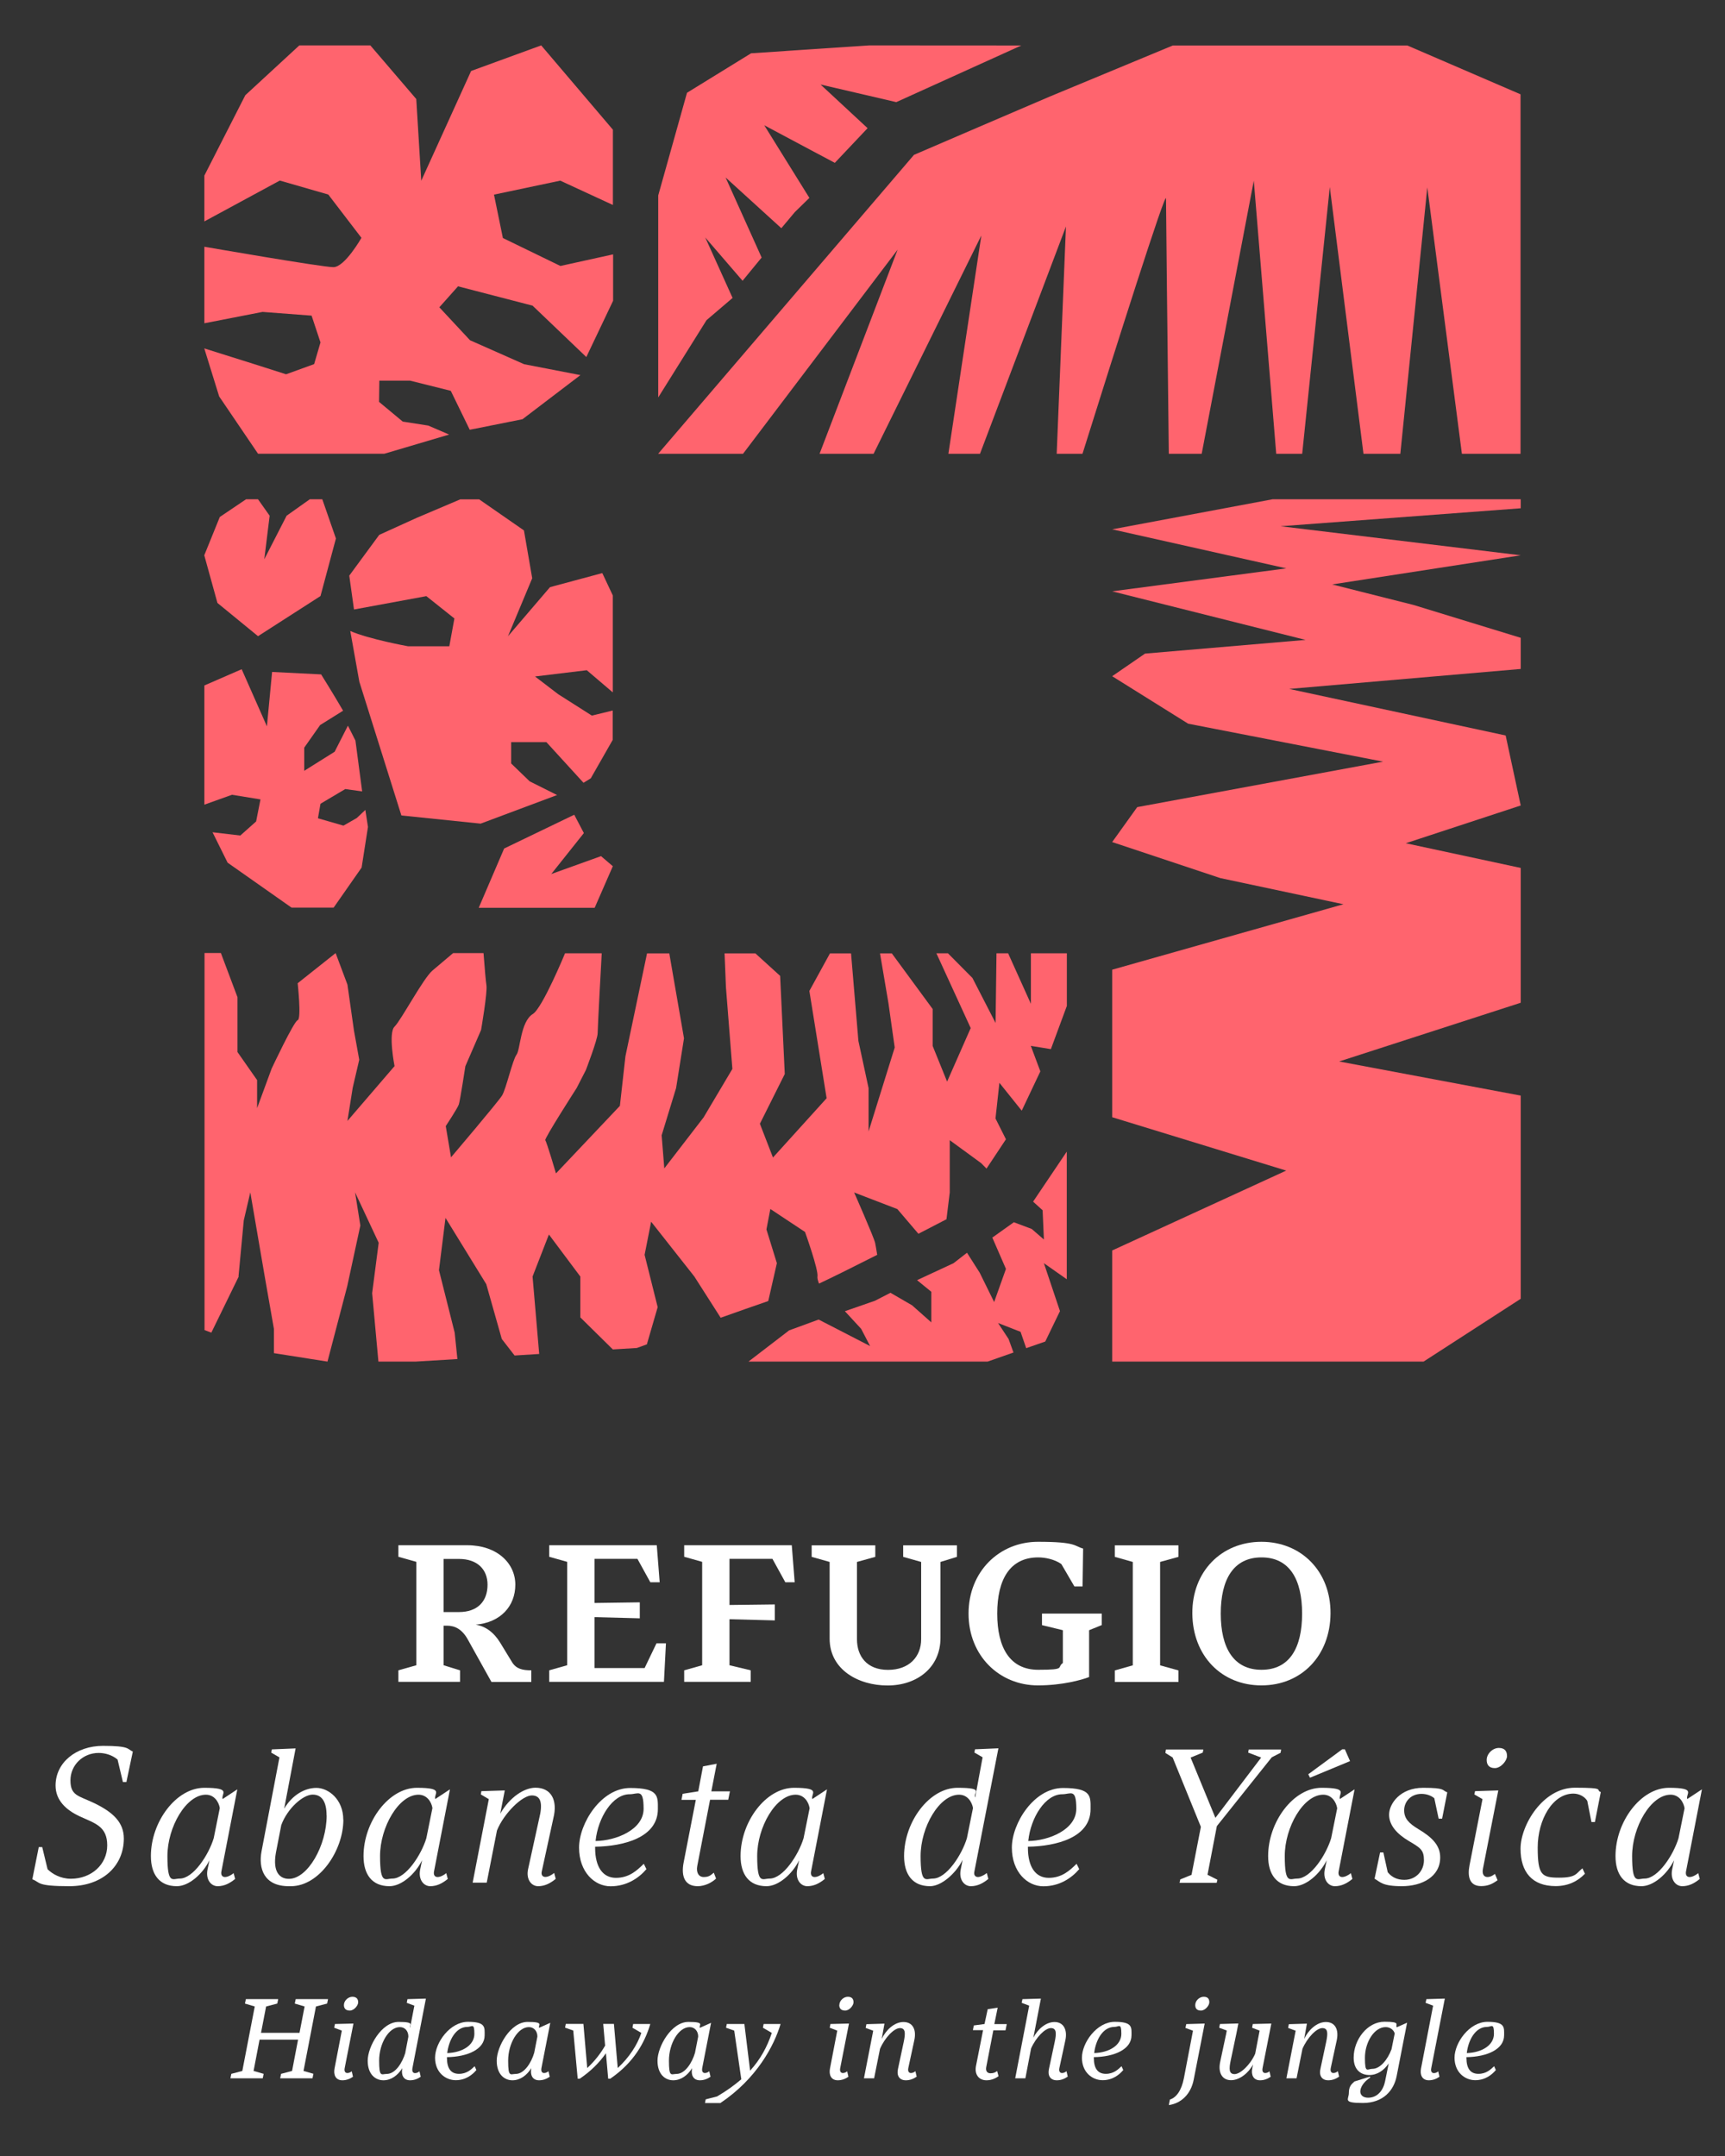 <?xml version="1.0" encoding="UTF-8"?>
<svg id="Ebene_1" xmlns="http://www.w3.org/2000/svg" version="1.1" viewBox="0 0 1900 2375">
  <rect x="0" y="0" width="1900" height="2375" fill="#333333" stroke="none"/>
  <!-- Generator: Adobe Illustrator 29.1.0, SVG Export Plug-In . SVG Version: 2.1.0 Build 142)  -->
  <defs>
    <style>
      .st0 {
        fill: #fff;
      }

      .st1 {
        fill: #ff646e;
      }
    </style>
  </defs>
  <g id="Text_Coral">
    <g>
      <path class="st0" d="M585.2,1840.1v12.7h-43.9l-26-46.7c-6.2-11.2-14-15.3-23-15.3h-3.7v43.6l18.1,5.6v12.7h-67.9v-12.7l19.8-5.6v-113.9l-19.8-5.6v-12.7h75.9c32.5,0,52.9,19.6,52.9,43.4s-16.3,41.7-43.6,44.1c10.5,1.7,19.8,8.2,26.9,19.8l13.1,21.5c4.5,7.3,11.2,9,21.3,9h0ZM537,1745.7c0-17-11.4-28.4-31.4-28.4h-17v58.5h17c20,0,31.4-11.4,31.4-30.1Z"/>
      <path class="st0" d="M733.5,1810.4l-2.2,42.3h-126.4v-12.7l19.8-5.6v-113.9l-19.8-5.6v-12.7h118.5l3.2,40.8h-10.3l-14.2-25.8h-47.3v48.6l49.9-.7v17.6l-49.9-1.3v56.1h55.2l13.1-27.3h10.3Z"/>
      <path class="st0" d="M803.5,1717.3v50.7l49.9-.6v17.6l-49.9-1.3v50.7l23.4,5.6v12.7h-73.3v-12.7l19.8-5.6v-113.9l-19.8-5.6v-12.7h118.5l3.2,40.8h-10.3l-14.2-25.8h-47.3Z"/>
      <path class="st0" d="M1054,1702.3v12.7l-18.1,5.6v83.6c0,33.1-26.2,52.5-58.3,52.5s-63.8-17.4-63.8-51.6v-84.5l-19.8-5.6v-12.7h70.1v12.7l-20.2,5.6v85.1c0,18.7,10.8,33.8,34.2,33.8s36.5-14.6,36.5-33.8v-85.1l-19.8-5.6v-12.7h59.1Z"/>
      <path class="st0" d="M1213.4,1790.2l-13.8,5.6v51.6c-8.2,3.2-29.9,9.2-56.3,9.2-42.6,0-76.5-32.7-76.5-79.1s34-79.1,76.5-79.1,39.8,4.7,49.7,7.5l-.6,41.7h-9l-14.4-24.7c-7.7-5.4-18.3-7.3-25.4-7.3-31.2,0-45.2,24.3-45.2,61.9s14,61.9,45.2,61.9,20-2.6,27.1-7.5v-36.1l-23-5.6v-12.7h65.8v12.7h0Z"/>
      <path class="st0" d="M1298,1840.1v12.7h-70.1v-12.7l19.8-5.6v-113.9l-19.8-5.6v-12.7h70.1v12.7l-20.2,5.6v113.9l20.2,5.6Z"/>
      <path class="st0" d="M1465.5,1777.5c-.4,46.4-32,79.1-76.1,79.1s-75.7-32.7-76.1-79.1c-.4-46.2,32-79.1,76.1-79.1s76.5,32.9,76.1,79.1ZM1434.2,1777.5c0-37.6-13.8-61.9-44.7-61.9s-44.9,24.3-44.9,61.9,14,61.9,44.9,61.9,44.7-24.1,44.7-61.9Z"/>
      <path class="st0" d="M136.4,2025.3c0,30-23.3,52.5-60.1,52.5s-31.5-4.2-40.7-7.6l7.1-35.5h3.8l5.9,24.4c5.2,5.2,14.3,10.5,25.6,10.5,22.7,0,40.1-15.8,40.1-36.8s-13.4-24.2-30.2-31.9c-14.9-6.9-26.7-17.6-26.7-34,0-25.2,22.5-43.7,52.3-43.7s26.5,3.6,32.8,6.3l-7.1,33.6h-3.8l-5.9-24.8c-6.1-5.2-14.1-7.3-20.8-7.3-17.2,0-31.1,13.2-31.1,30.2s8.8,16.8,26,25c21.4,10.3,32.8,21.6,32.8,39.1Z"/>
      <path class="st0" d="M257.3,2063.3l1.7,6.5c-6.1,5-12.2,8-19.3,8s-13.4-7.1-11.1-18.5l2.1-10.1c-7.6,15.5-22.9,28.6-35.9,28.6-19.3,0-28.6-13-28.6-33.2,0-37.8,27.9-75.2,58.8-75.2s18.3,6.5,20.2,12.4l16.2-10.7-17.6,90.7c-.6,3.8,1.1,5.9,4,5.9s6.7-1.9,9.7-4.4ZM242.1,1991.7c-1.1-6.7-6.1-14.7-15.3-14.7-21.8,0-42.4,35.7-42.4,67.6s5.7,24.8,13.6,24.8c14.9,0,31.9-26.2,37.4-44.5l6.7-33.2Z"/>
      <path class="st0" d="M378.2,2004.5c0,34-26.5,73.3-57.8,73.3h-2.3c-27.5,0-33.6-19.7-30-38.6l19.7-103.3-9-5.2.6-3.6,26.2-1.1-12.6,66.4c8.8-14.9,22.5-22.9,35.5-22.9s29.6,12.4,29.6,35.1h0ZM359.7,1999.8c0-14.1-4.6-22.9-15.3-22.9s-27.9,15.3-34.6,33.6l-5.9,30.4c-3.8,21.2,4.2,28.8,14.3,28.8,20.8,0,41.6-36.8,41.6-69.9h0Z"/>
      <path class="st0" d="M491.5,2063.3l1.7,6.5c-6.1,5-12.2,8-19.3,8s-13.4-7.1-11.1-18.5l2.1-10.1c-7.6,15.5-22.9,28.6-35.9,28.6-19.3,0-28.6-13-28.6-33.2,0-37.8,27.9-75.2,58.8-75.2s18.3,6.5,20.2,12.4l16.2-10.7-17.6,90.7c-.6,3.8,1,5.9,4,5.9s6.7-1.9,9.7-4.4h0ZM476.3,1991.7c-1-6.7-6.1-14.7-15.3-14.7-21.8,0-42.4,35.7-42.4,67.6s5.7,24.8,13.6,24.8c14.9,0,31.9-26.2,37.4-44.5l6.7-33.2h0Z"/>
      <path class="st0" d="M612,2069.8c-6.1,5-12.2,8-19.3,8s-13.4-7.1-11.1-18.5l12.2-55.7c4-15.8,2.7-25.8-8-25.8s-30.9,19.9-38.4,38.6l-11.3,57.5h-15.5l17.8-92-8.8-5.2.6-3.6,25.8-.8-5,25.6c10.5-18.3,26.5-28.6,38.8-28.6,17.6,0,24.6,14.1,19.7,33.6l-12.8,58.8c-.8,3.8,1,5.9,4,5.9s6.7-1.9,9.7-4.4l1.7,6.5h0Z"/>
      <path class="st0" d="M655.5,2034.1v1.5c0,21.2,8.6,33,22.9,33s22.9-7.8,30.7-15.5l2.9,5.9c-8.4,9.9-21.8,18.9-39.5,18.9s-34.7-15.8-34.7-42.6,24.4-65.7,56.3-65.7,30.5,9.4,30.5,23.3c0,31.3-37.6,40.9-69.1,41.4h0ZM656,2028c22.3-.2,52.9-12.4,52.9-35.5s-6.1-16-15.5-16c-18.5,0-34.7,25.4-37.4,51.4Z"/>
      <path class="st0" d="M804,1973.2l-1.9,9.4h-20l-14.1,72.9c-1.3,6.9,1.3,12.2,7.1,12.2s7.6-1.9,11.1-4.8l2.5,6.5c-4.6,4.4-12.4,8.4-20.2,8.4-14.3,0-18.5-10.9-15.5-26.2l13.4-68.9h-15.8l1.3-6.7,17.2-2.7,5.2-27.5,15.1-2.9-5.9,30.4h20.2Z"/>
      <path class="st0" d="M906.8,2063.3l1.7,6.5c-6.1,5-12.2,8-19.3,8s-13.4-7.1-11.1-18.5l2.1-10.1c-7.6,15.5-22.9,28.6-35.9,28.6-19.3,0-28.6-13-28.6-33.2,0-37.8,27.9-75.2,58.8-75.2s18.3,6.5,20.2,12.4l16.2-10.7-17.6,90.7c-.6,3.8,1,5.9,4,5.9s6.7-1.9,9.7-4.4h0ZM891.7,1991.7c-1-6.7-6.1-14.7-15.3-14.7-21.8,0-42.4,35.7-42.4,67.6s5.7,24.8,13.7,24.8c14.9,0,31.9-26.2,37.4-44.5l6.7-33.2Z"/>
      <path class="st0" d="M1077.2,2067.7c2.5,0,6.7-1.9,9.7-4.4l1.7,6.5c-6.1,5-12.2,8-19.3,8s-13.4-7.1-11.1-18.5l2.1-10.5c-7.8,15.5-23.7,29-35.9,29-19.3,0-28.6-13-28.6-33.2,0-37.8,27.9-75.2,58.8-75.2s16.8,5.2,19.5,10.7l8.2-44.3-9-5.2.6-3.6,25.8-1.1-26.5,135.9c-.8,3.8,1.1,5.9,4,5.9h0ZM1071.7,1991.7c-1.1-6.7-6.1-14.7-15.3-14.7-21.8,0-42.4,35.7-42.4,67.6s5.9,24.8,13.6,24.8c14.9,0,31.9-26.2,37.4-44.5l6.7-33.2Z"/>
      <path class="st0" d="M1132.2,2034.1v1.5c0,21.2,8.6,33,22.9,33s22.9-7.8,30.7-15.5l2.9,5.9c-8.4,9.9-21.8,18.9-39.5,18.9s-34.7-15.8-34.7-42.6,24.4-65.7,56.3-65.7,30.4,9.4,30.4,23.3c0,31.3-37.6,40.9-69.1,41.4h0ZM1132.6,2028c22.3-.2,52.9-12.4,52.9-35.5s-6.1-16-15.5-16c-18.5,0-34.7,25.4-37.4,51.4Z"/>
      <path class="st0" d="M1411.1,1927l-.6,3.8-9.7,5-60.5,75.8-10.3,53.6,10.9,5.5-.8,3.4h-40.9l.8-3.8,12.4-5,10.3-52.9-31.1-76.4-8-5,.6-3.8h41.2l-.6,3.4-13.4,5.5,27.3,66.4,50.4-66.4-14.3-5.5.6-3.4h35.7,0Z"/>
      <path class="st0" d="M1487.9,2063.3l1.7,6.5c-6.1,5-12.2,8-19.3,8s-13.4-7.1-11.1-18.5l2.1-10.1c-7.6,15.5-22.9,28.6-35.9,28.6-19.3,0-28.6-13-28.6-33.2,0-37.8,27.9-75.2,58.8-75.2s18.3,6.5,20.2,12.4l16.2-10.7-17.6,90.7c-.6,3.8,1.1,5.9,4,5.9s6.7-1.9,9.7-4.4h0ZM1472.8,1991.7c-1.1-6.7-6.1-14.7-15.3-14.7-21.8,0-42.4,35.7-42.4,67.6s5.7,24.8,13.7,24.8c14.9,0,31.9-26.2,37.4-44.5l6.7-33.2ZM1478.4,1927h2.9l5.7,13-44.1,18.3-1.9-3.8,37.4-27.5Z"/>
      <path class="st0" d="M1514,2069.6l6.1-29h3.6l4.8,21.8c4.4,5.5,10.5,8.4,18.3,8.4,13,0,21.6-10.1,21.6-21.6s-4-13.7-17-21.4c-12.2-7.3-21.4-16.8-21.4-28.8s12.2-29.6,37.4-29.6,20.4,2.7,26.7,5l-5.7,29h-3.8l-4.8-22.5c-3.8-3.2-9-4.8-14.1-4.8-12,0-19.1,8.8-19.1,18.1s5.5,14.5,15.5,20.6c15.8,9.4,24.2,18.3,24.2,31.3,0,21.6-20.6,31.7-42.2,31.7s-23.7-4.6-30-8.2h0Z"/>
      <path class="st0" d="M1646.6,2064.3l2.9,6.9c-5.2,3.8-10.3,6.5-18.1,6.5-13.2,0-15.1-11.1-12.8-22.9l14.3-72.9-9-5.2.8-3.6,25.6-.8-16.8,85.7c-1.5,6.9,1.3,9.7,4.8,9.7s6.3-1.9,8.2-3.4h0ZM1637.5,1938.7c0-6.7,6.5-13.2,13.4-13.2s9,4,9,9-6.7,13.2-13.4,13.2-9-4-9-9Z"/>
      <path class="st0" d="M1743,2058.2l2.7,5.9c-7.8,8.2-18.5,13.6-32.3,13.6-25.6,0-38.6-15.3-38.6-41.2s24.6-67.2,59.8-67.2,22.1,2.5,28.6,4.8l-6.5,33h-3.8l-4.6-23.3c-2.9-4.8-9-8-15.3-8-22.9,0-39.3,28.8-39.3,59.4s4.6,33.2,23.7,33.2,18.5-4.8,25.6-10.3h0Z"/>
      <path class="st0" d="M1870.5,2063.3l1.7,6.5c-6.1,5-12.2,8-19.3,8s-13.4-7.1-11.1-18.5l2.1-10.1c-7.6,15.5-22.9,28.6-35.9,28.6-19.3,0-28.6-13-28.6-33.2,0-37.8,27.9-75.2,58.8-75.2s18.3,6.5,20.2,12.4l16.2-10.7-17.6,90.7c-.6,3.8,1.1,5.9,4,5.9s6.7-1.9,9.7-4.4h0ZM1855.4,1991.7c-1.1-6.7-6.1-14.7-15.3-14.7-21.8,0-42.4,35.7-42.4,67.6s5.7,24.8,13.7,24.8c14.9,0,31.9-26.2,37.4-44.5l6.7-33.2Z"/>
      <path class="st0" d="M345.2,2284.5l-1,4.9h-35.6l1-4.9,12.1-3.2,6.6-34.5h-42.4l-6.6,34.5,11.1,3.2-1,4.9h-35.6l1-4.9,12.1-3.2,13.7-71-10.8-3.2,1-4.9h35.6l-1,4.9-12.3,3.2-5.6,29h42.4l5.6-29-10.8-3.2,1-4.9h35.6l-1,4.9-12.3,3.2-13.7,71,11.1,3.2h0Z"/>
      <path class="st0" d="M387.4,2281.6l1.4,6.1c-3.1,2.2-7.1,3.9-11.7,3.9-7.5,0-10-6.1-8.6-13.1l8-41.6-8.4-3.2.8-4.1,20.4-.5-9.6,48.8c-.9,4.1.8,5.7,2.9,5.7s3.7-1.1,4.9-2h0ZM378.8,2208.7c0-4.7,4.6-9.1,9.3-9.1s6.4,2.6,6.4,6.1-4.5,9.1-9.2,9.1-6.5-2.6-6.5-6.1h0Z"/>
      <path class="st0" d="M462,2281.6l1.4,6.1c-3.1,2.2-7.1,3.9-11.7,3.9-7.5,0-10-6.1-8.6-13.1v-.2c-5.1,8-12.3,13.3-20.8,13.3s-17.3-6.2-17.3-21.6,15.2-42.7,34-42.7,11.5,3.4,12.7,6.4l4.7-24.3-8.4-3.1.8-4.1,20.3-.6-14.8,76.4c-.8,4.1.8,5.7,2.9,5.7s3.7-1.1,4.9-2h0ZM446.4,2261.2l3.4-17.6c.1-6.1-3.7-10.6-9.3-10.6-12.3,0-22.9,18.1-22.9,37s2.6,14.6,8.4,14.6c9.6,0,17.3-12.6,20.5-23.4h0Z"/>
      <path class="st0" d="M492.3,2266.3v.6c0,11.8,4.5,17.6,13.2,17.6s13.6-4.9,17.3-8.4l1.9,4.2c-4.1,5-11.6,11.2-22.7,11.2s-22.8-8.4-22.8-24.8,16.3-39.5,36.2-39.5,18.4,6.2,18.4,14.9c0,15.3-18.7,23.7-41.6,24h0ZM492.6,2261.6c16.7-.5,29.9-8.7,29.9-21.2s-2.6-7.6-7.7-7.6c-12.7,0-20.5,14.6-22.2,28.8h0Z"/>
      <path class="st0" d="M604.1,2281.6l1.4,6.1c-3.1,2.2-7.1,3.9-11.7,3.9-7.5,0-10-6.1-8.6-13.1v-.2c-5.1,8-12.3,13.3-20.8,13.3s-17.3-6.2-17.3-21.6,15.2-42.7,34-42.7,11.3,3.4,12.7,6.5l12.3-5.5-9.7,49.6c-.8,4.1.8,5.7,2.9,5.7s3.7-1.1,4.9-2h0ZM588.4,2261.3l3.5-17.8c.1-6-3.9-10.5-9.3-10.5-12.3,0-22.9,18.1-22.9,37s2.6,14.6,8.3,14.6c9.5,0,17.3-12.5,20.4-23.3h0Z"/>
      <path class="st0" d="M716.3,2229.5c-6,20.2-17.9,42.4-44.2,60.4h-2.2l-2.5-28.1c-7,10-16.3,19.6-28.9,28.1h-2.2l-4.9-53.1-9-3.2.8-4.1h19.4l4.2,48.6c8.2-7.6,14.8-16.1,19.7-24.7l-2.1-23.9h11.8l4.2,48.6c12.6-11.7,21.5-25.3,26-38.7l-9.8-5.7.8-4.1h18.9Z"/>
      <path class="st0" d="M781.2,2281.6l1.4,6.1c-3.1,2.2-7.1,3.9-11.7,3.9-7.5,0-10-6.1-8.6-13.1v-.2c-5.1,8-12.3,13.3-20.8,13.3s-17.3-6.2-17.3-21.6,15.2-42.7,34-42.7,11.3,3.4,12.7,6.5l12.3-5.5-9.7,49.6c-.8,4.1.8,5.7,2.9,5.7s3.7-1.1,4.9-2h0ZM765.5,2261.3l3.5-17.8c.1-6-3.9-10.5-9.3-10.5-12.3,0-22.9,18.1-22.9,37s2.6,14.6,8.3,14.6c9.5,0,17.3-12.5,20.4-23.3h0Z"/>
      <path class="st0" d="M859.8,2229.5c-7.1,23.9-26.2,60.3-66.4,87.2h-16.9l.8-4.1,12.5-3.2c10.5-6.1,19.2-12.5,26.7-18.9l-7.8-53.6-9-3.2.8-4.1h19.4l6.3,51.4c11.2-12.3,18.7-25.9,23.9-41.6l-9.8-5.7.8-4.1h18.9,0Z"/>
      <path class="st0" d="M933.1,2281.6l1.4,6.1c-3.1,2.2-7.1,3.9-11.7,3.9-7.5,0-10-6.1-8.6-13.1l8-41.6-8.3-3.2.8-4.1,20.4-.5-9.6,48.8c-.9,4.1.8,5.7,2.9,5.7s3.7-1.1,4.9-2h0ZM924.5,2208.7c0-4.7,4.6-9.1,9.3-9.1s6.3,2.6,6.3,6.1-4.5,9.1-9.2,9.1-6.5-2.6-6.5-6.1h0Z"/>
      <path class="st0" d="M1009.5,2287.7c-3.1,2.2-7.1,3.9-11.7,3.9-7.5,0-10.5-5.5-8.6-13.1l6.2-29.1c2-9.5,2.1-15.3-4.2-15.3s-16.4,10.2-21.9,22.8l-6.5,32.5h-11.2l10.2-52.4-8.3-3.1.8-4.1,19.9-.6-3,16.8c4.5-9.6,13.8-18.6,23.9-18.6s14.5,8.2,12,19.9l-6.6,30.6c-.9,4.1.8,5.7,2.9,5.7s3.7-1.1,4.9-2l1.4,6.1h0Z"/>
      <path class="st0" d="M1099.9,2287c-3.1,2.4-7.8,4.6-13.3,4.6-8.7,0-13.4-6.7-11.6-15.8l7.8-39.4h-11.2l1-5.2,11.8-1.6,3.5-16.3,11-1.7-3.7,18.1h13.7l-1.4,6.9h-13.4l-7.8,40.4c-.9,4.5,1.2,6.9,4.7,6.9s5.4-1.1,7.3-2.5l1.6,5.9h0Z"/>
      <path class="st0" d="M1175.8,2287.7c-3.1,2.2-7.1,3.9-11.7,3.9-7.5,0-10.5-5.5-8.6-13.1l6.2-29.1c2-9.5,2.1-15.3-4.2-15.3s-16.3,10-21.8,22.4l-6.3,32.9h-11.2l15.4-80-8.3-3.1.9-4.1,20.3-.6-8.3,43.1c4.6-9.1,13.6-17.3,23.3-17.3s14.4,8.2,12,19.9l-6.6,30.6c-.9,4.1.8,5.7,2.9,5.7s3.7-1.1,4.9-2l1.4,6.1h0Z"/>
      <path class="st0" d="M1204.8,2266.3v.6c0,11.8,4.5,17.6,13.2,17.6s13.6-4.9,17.3-8.4l1.9,4.2c-4.1,5-11.6,11.2-22.7,11.2s-22.8-8.4-22.8-24.8,16.3-39.5,36.2-39.5,18.4,6.2,18.4,14.9c0,15.3-18.7,23.7-41.6,24ZM1205.2,2261.6c16.7-.5,29.9-8.7,29.9-21.2s-2.6-7.6-7.7-7.6c-12.7,0-20.6,14.6-22.2,28.8Z"/>
      <path class="st0" d="M1306.6,2229.7l20.3-.6-12.1,61.8c-3.2,16.4-14.2,26.2-27.4,28l1.2-6.1c7-2.1,12.8-10,15.4-23.5l10-52.3-8.3-3.1.9-4.1h0ZM1316.5,2208.7c0-4.7,4.5-9.1,9.3-9.1s6.2,2.6,6.2,6.1-4.5,9.1-9.2,9.1-6.3-2.6-6.3-6.1Z"/>
      <path class="st0" d="M1398.2,2281.6l1.4,6.1c-3.1,2.2-7.1,3.9-11.7,3.9-7.5,0-10-6.1-8.6-13.1l.9-4.4c-4.7,9.1-14.6,17.4-24.3,17.4s-14.4-8.2-12-19.9l6.8-31.9.5-2.9-8.3-3.1.8-4.1,20.3-.6-2.1,10.7-6.3,29.8c-2,9.5-2.1,15.3,4.2,15.3s17.2-10,22.7-22.4l4.9-25.5-8.3-3.2.8-4.1,20.4-.5-9.6,48.8c-.9,4.1.8,5.7,2.9,5.7s3.7-1.1,4.9-2h0Z"/>
      <path class="st0" d="M1474.8,2287.7c-3.1,2.2-7.1,3.9-11.7,3.9-7.5,0-10.5-5.5-8.6-13.1l6.2-29.1c2-9.5,2.1-15.3-4.2-15.3s-16.4,10.2-21.9,22.8l-6.5,32.5h-11.2l10.2-52.4-8.3-3.1.8-4.1,19.9-.6-3,16.8c4.5-9.6,13.8-18.6,23.9-18.6s14.4,8.2,12,19.9l-6.6,30.6c-.9,4.1.8,5.7,2.9,5.7s3.7-1.1,4.9-2l1.4,6.1h0Z"/>
      <path class="st0" d="M1549.8,2228.3l-11.5,58.9c-3,15.2-14.4,29.4-37.2,29.4s-15.4-3.9-15.4-11,2.6-9.5,6.2-12.7l17.2-5.4v1.2c-7.7,5-10.8,11.2-10.8,15.2s3.1,6.9,8.6,6.9c10.6,0,16.8-8.6,18.7-18.1l4-19.7c-5.2,7.7-12.6,12.8-21.3,12.8s-17.3-5-17.3-19.1c0-19.9,15.1-39.6,33.9-39.6s11.5,3.2,13.6,6.1l11.5-5.1h0ZM1532.6,2257.8l3.6-17.8c-1.2-4-5-7-10-7-12.3,0-22.8,16.2-22.8,33.9s2.6,12.1,8.3,12.1c8.6,0,16.9-10.6,20.8-21.2h0Z"/>
      <path class="st0" d="M1584.1,2281.6l1.4,6.1c-3.1,2.2-7.1,3.9-11.7,3.9-7.5,0-10-6.1-8.6-13.1l13.3-69.1-8.3-3.1.9-4.1,20.3-.6-14.9,76.4c-.9,4.1.8,5.7,2.9,5.7s3.7-1.1,4.9-2h0Z"/>
      <path class="st0" d="M1615.2,2266.3v.6c0,11.8,4.5,17.6,13.2,17.6s13.6-4.9,17.3-8.4l1.9,4.2c-4.1,5-11.6,11.2-22.7,11.2s-22.8-8.4-22.8-24.8,16.3-39.5,36.2-39.5,18.4,6.2,18.4,14.9c0,15.3-18.7,23.7-41.6,24ZM1615.6,2261.6c16.7-.5,29.9-8.7,29.9-21.2s-2.6-7.6-7.7-7.6c-12.7,0-20.6,14.6-22.2,28.8Z"/>
    </g>
  </g>
  <g id="Logo_Coral">
    <path class="st1" d="M617.3,293l-63.4-30.8-9.8-47.8,73-15.4,58,26.8v-82.9l-79-92.9-77.2,28.2-54.9,120.9-5.5-90-50.6-59.1h-78.2l-59.5,54.9-45.1,88.5v50.5l83.1-45,53.4,15.4,36.5,47.7s-18.3,32.3-30.9,32.3-142.1-22.5-142.1-22.5v84.3l64.1-12.5,54,4.1,9.8,29.5-7,23.9-30.9,11.2-35.1-11.2-55-17.3,16.4,52.9,42.8,63.1h139.2l71.3-21.1-23-9.9-28.1-4.4-26.1-21.7.3-23.4h33.8l44.9,11.2,20.9,42.9,58.1-11.6,63.8-48.6-62-12-59.6-26.4-33.8-36.3,20.6-23.1,82.1,21.3,59.2,56.6,29.5-62v-51.1l-57.7,12.7h0Z"/>
    <path class="st1" d="M1550.3,50.1h-258.5s-125.5,52.1-135.6,56.3c-10.1,4.2-149.5,64.2-149.5,64.2l-281.8,329.3h93.5l170.3-224.9-86,224.9h59.5l118.7-240.5-36.3,240.5h34.8l94.7-250.4-10.2,250.4h28.4c36.5-116.4,92-291.5,92-281.2s1.6,156.9,3.1,281.2h36.2l57.4-300.9,24.7,300.9h28.6l30.4-293.9,37.1,293.9h40.6l29.7-293.5,38.1,293.5h64.6V103.9l-124.7-53.8h0Z"/>
    <polygon class="st1" points="776.8 261.6 817.9 309.3 838.9 283.7 799.2 195.5 860.6 251.4 875.5 233.6 891.5 218 841.8 138 919.5 179.4 955.6 141.2 903.8 93.1 987.2 112.5 1124.9 50.1 957.5 50 827.3 58.7 756.7 102.2 725 215.3 725 437.8 778.2 352.7 806.9 328.2 776.8 261.6"/>
    <path class="st1" d="M262.7,1406.2l5.8-61.8,7.2-30.9,15.9,92.7,10.1,57.6v26.8l59,9.3,21.8-83.2,14.4-66.7-5.8-36.5,26,55.5-7.2,55.5,6.9,75.4h40.8l46.2-2.8-3-29.1-17.3-68.8,7.2-57.6,44.9,73,17.1,60.4,14.1,18.2,27.1-1.7-7.3-85.3,18-46.3,34.6,46.3v45l35.8,35.3,26.5-1.6s4.1-1.5,11-4l11.9-41-14.4-57.6,7.2-36.5,47.6,60.4,29,45.4c18.4-6.6,36.8-13,52.4-18.4l9.5-41.7-11.5-37.2,4.3-22.5,38.2,25.3s15.1,42.1,13.7,49.2c-.3,1.4.4,4.2,1.7,7.7,15.2-7.1,39.4-19.2,64.1-31.7-1-6.4-1.9-11.4-2.3-13.2-1.4-6.3-23.1-55.5-23.1-55.5l47.6,18.3,23.2,27.2c12.6-6.5,23.4-12.1,30.9-16l3.6-29.5v-57.6l34.6,25.3,5.9,6,21.4-32.3-11.5-22.9,4.3-39.3,24.6,30.7,20.5-43.3-10.5-28.1,22.1,3.6,17.6-47.6v-58h-39.6v55.7l-25.1-55.7h-12.8l-1,76.8-25.5-49.6-27-27.2h-12.7l37.8,82.4-26,59-15.9-39.3v-40.7l-45-61.3h-13l9.3,54.9,6.9,48.8-28.8,92.5v-47.8l-11.2-52-8.1-96.4h-23.2l-22.7,41.4,19,118.2-59.1,65.3-14.4-37.2,27.4-54.8-5.1-108.1-27.3-24.8h-33.9l1.5,37.2,7.1,90.1-31.7,53.4-43.3,56.2-2.9-36.5,15.9-52,8.7-54.8-16.2-93.6h-24.5l-23.8,113.4-6.1,54.6-70.4,74.4s-10.3-35.1-11.8-36.5,34.6-57.6,34.6-57.6l10.1-19.7s13-33.7,13-40.7,4.5-88,4.5-88h-40.4s-24.9,60.4-35.5,66.9c-13.7,8.4-13.7,39.3-18,44.9s-11.5,37.9-15.9,44.9c-4.3,7-56.2,68.1-56.2,68.1l-5.8-34.4s13-19.7,14.4-23.9,7.2-42.1,7.2-42.1l17.3-39.9s7.2-41.6,5.9-49.3c-.6-3.3-2-19.3-3.2-35.4h-33.5s-18.7,15.9-22.7,19.2c-10.1,8.4-34.6,54.8-41.8,61.8-7.2,7,0,43.5,0,43.5l-51.9,60.4,5.8-36.5,7.2-30.9-5.8-32.1-7.2-50.7-13-34.7-41.8,33.2s4.3,39.3,0,40.7-28.7,53.4-28.7,53.4l-16,43.5v-30.9l-21.6-30.9v-60.4l-18.3-48.7h-18v415.4l7.5,2.8,30.2-61.9h0Z"/>
    <polygon class="st1" points="1110.9 1475 1099.3 1457.4 1124.1 1467.1 1130.3 1485.1 1151.3 1477.8 1167.5 1444.3 1149.8 1391.5 1175 1409.2 1175 1268.6 1137.9 1323.7 1148.4 1333.2 1149.8 1365.4 1136.4 1353.8 1116.7 1346.4 1093 1363.3 1108 1397.8 1095 1434.3 1079.1 1402 1065.1 1380 1050.3 1391.5 1010.1 1410.2 1025.8 1423 1025.8 1456.7 1004.6 1437.9 980.8 1424.1 963.7 1432.9 930.6 1444.4 948.5 1463.8 958.4 1482.8 901.7 1453.6 869.2 1465.5 824.4 1499.9 945.3 1499.9 1087.8 1499.9 1116.3 1489.9 1110.9 1475"/>
    <polygon class="st1" points="643.1 917.7 632.5 897.5 555.3 934.7 527.3 1000 639.2 1000 655 1000 675 954.2 662 943.1 607.2 962.8 643.1 917.7"/>
    <path class="st1" d="M393,901.1l-14.7,8.4-28.1-8.1,2.8-16,27.3-16.2,18.6,2.6-7.4-56c0-.2-8.3-16.4-8.3-16.4l-14.6,28.7-33.5,21v-25.5l17.5-24.9,25.3-15.8c-10.4-18-24.2-40-24.2-40l-54-2.7-5.7,59.9-27.8-62.9-41.1,17.9v131.3l30.4-10.9,31.4,5.1-4.8,24.3-17.4,15.5-30.6-3.6,16.6,33.5,70.4,49.5h46.4l30.8-44.1,7-44.8s-1.2-7.5-2.9-18.7l-9.1,8.6h0Z"/>
    <path class="st1" d="M675,762.4v-106.4l-11.6-24.7-57.6,15.5-46.3,54.1,26.7-63.9-9.1-52.7-49.3-34.2h-20.9l-47.8,20.3-41.4,18.8-33,44.9,5.2,37.3,79.7-14.7,30.9,24.6-5.6,30.6h-45.6s-43-7.8-63.5-16.8l10,55.9,46.3,147.3,87.3,9,84.2-31.5-30.2-15.1-20.4-19.7v-23.5h38.8l40.9,44.8,8-4.9,24.2-42.4v-32.3l-23,5.6-37.1-23.6-25.5-19.5,57-6.9,28.5,24.3h0Z"/>
    <polygon class="st1" points="341.2 550 315.7 568.1 291.1 616.1 297 568.1 284.2 550 271 550 242.1 569.5 225 611.7 239.5 664.2 284.2 700.8 353 656.6 370 593.2 355 550 341.2 550"/>
    <polygon class="st1" points="1675 559.9 1675 550 1401.6 550 1225 583.1 1416.8 626.1 1225 651.4 1438 704.9 1261.2 720 1225 744.9 1308.7 797.2 1523.4 839 1252.6 889.1 1225 927.6 1344.2 967.3 1479.7 996.1 1225 1068.2 1225 1230.7 1416.7 1289.5 1225 1377.5 1225 1499.9 1568 1499.9 1675 1430.7 1675 1304.2 1675 1271.6 1675 1206.9 1475 1169.3 1675 1104.6 1675 956.1 1548.4 928.9 1675 887.3 1658.4 810.2 1420 758.9 1675 736.9 1675 702.6 1556.9 666.4 1467.3 643.8 1675 611.7 1410.5 579.7 1675 559.9"/>
  </g>
</svg>